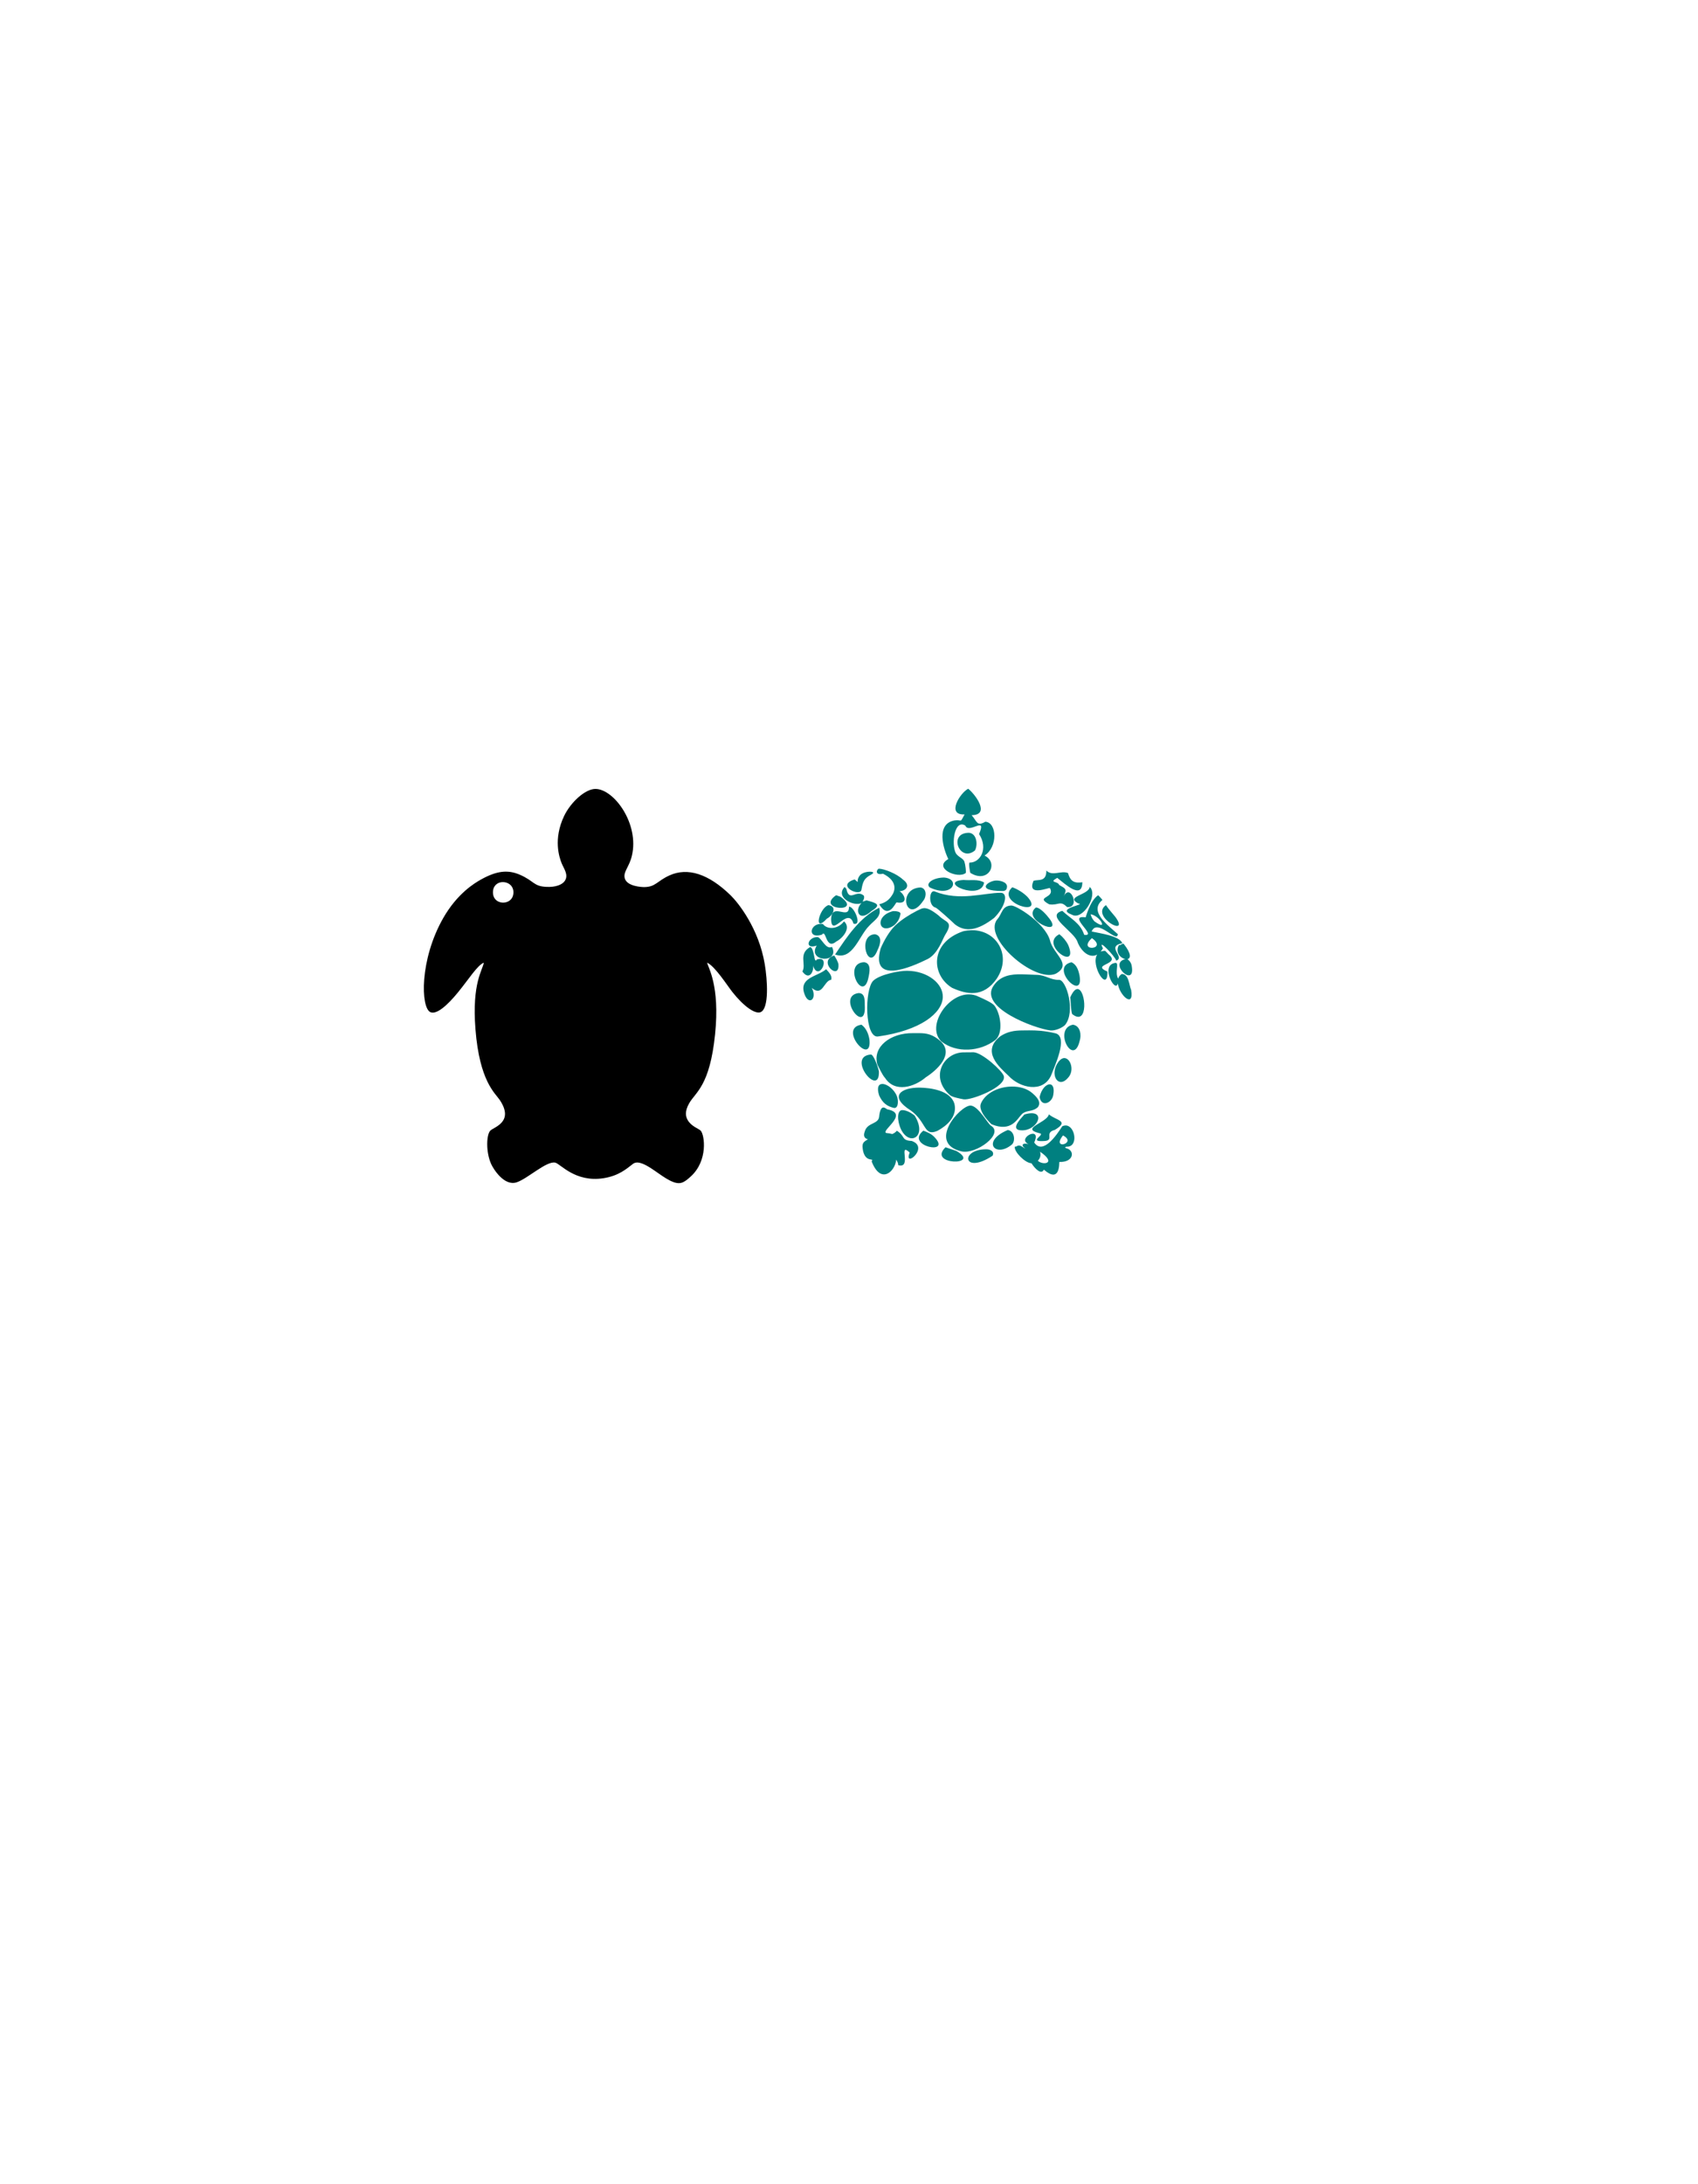 <?xml version="1.0" encoding="UTF-8" ?>
<!-- Sure Cuts A Lot -->
<!DOCTYPE svg PUBLIC "-//W3C//DTD SVG 1.1//EN" "http://www.w3.org/Graphics/SVG/1.1/DTD/svg11.dtd">
<svg version="1.1" xmlns="http://www.w3.org/2000/svg" xmlns:xlink="http://www.w3.org/1999/xlink" xmlns:scal="http://www.craftedge.com/namespaces/surecutsalot" scal:dpi="72" x="0px" y="0px" width="1008px" height="1296px" viewBox="0 0 1008 1296" xml:space="preserve">
<path style="fill-rule:evenodd;fill:#000000;" d="M 419.807 571.205 C 420.147 573.851 427.516 584.433 424.493 613.724 C 421.356 644.451 412.967 647.91 409.112 654.656 C 406.278 659.603 407.147 662.631 408.167 664.475 C 410.246 668.33 414.932 669.755 415.952 670.874 C 418.295 673.41 420.411 688.558 410.17 697.969 C 406.467 701.408 404.426 702.466 401.554 701.899 C 396.339 700.879 389.839 695.043 384.662 692.073 C 377.86 688.154 376.197 690.274 375.139 691.071 C 371.889 693.532 367.279 697.693 358.247 699.099 C 341.468 701.707 332.739 690.599 329.64 689.869 C 324.538 688.633 313.239 699.367 306.739 701.522 C 299.257 704.016 292.833 693.509 291.548 690.637 C 288.336 683.418 288.751 673.277 291.057 670.874 C 293.059 668.799 305.492 665.771 296.649 652.642 C 293.891 648.56 284.67 641.549 282.252 610.708 C 280.06 583.19 286.56 575.589 287.202 571.205 C 283.385 572.755 278.246 581.032 271.973 588.704 C 265.473 596.679 259.124 602.189 255.496 600.564 C 249.752 597.998 248.959 569.463 263.168 544.643 C 271.519 530.103 281.685 523.992 285.804 521.713 C 294.798 516.781 301.373 515.874 308.667 519.048 C 317.207 522.79 316.64 525.852 324.274 526.229 C 329.791 526.532 333.835 524.963 335.346 522.601 C 337.651 519.007 334.628 515.273 333.419 512.223 C 332.059 508.859 328.28 498.004 334.893 484.137 C 338.861 475.868 347.515 468.063 353.523 468.116 C 364.558 468.215 379.636 488.888 375.101 507.823 C 373.476 514.589 369.886 517.197 370.869 521.089 C 372.154 526.04 381.223 526.362 382.357 526.358 C 389.235 526.324 389.915 522.813 397.473 519.404 C 408.13 514.6 420.487 518.33 433.713 531.226 C 438.097 535.482 450.454 550.758 454.006 572.188 C 455.556 581.448 456.69 598.455 451.512 600.572 C 448.414 601.857 441.725 597.397 434.809 588.67 C 431.748 584.819 424.606 573.48 419.807 571.205 L 419.807 571.205 zM 304.774 528.837 C 304.245 521.996 293.475 521.241 292.682 528.611 C 291.737 537.87 305.455 537.87 304.774 528.837 z"/>
<path style="fill-rule:evenodd;fill:#008080;" d="M 574.739 468 C 569.959 470.452 561.604 483.766 572.631 483.238 C 569.62 488.82 571.314 486.18 566.835 486.784 C 555.282 488.632 560.061 503.87 562.959 509.716 C 553.551 515.035 568.68 521.786 573.309 517.977 C 573.61 517.562 573.12 513.111 572.518 511.301 C 571.803 509.188 568.905 508.66 567.4 506.246 C 564.615 500.815 566.61 485.841 573.045 489.877 C 575.228 495.119 586.104 483.615 581.212 494.893 C 586.895 503.644 581.852 511.904 575.604 511.829 C 574.852 511.791 575.83 517.75 576.056 517.939 C 586.819 524.615 593.179 511.904 584.448 507.642 C 592.427 502.701 591.9 488.028 584.938 487.576 C 579.744 490.593 580.007 487.199 576.771 483.691 C 588.174 483.578 578.878 471.206 574.739 468 L 574.739 468 zM 575.266 494.139 C 562.508 494.101 569.696 512.13 578.766 504.624 C 580.572 501.343 579.932 494.591 575.266 494.139 L 575.266 494.139 L 575.266 494.139 zM 521.863 515.45 C 520.508 515.412 518.927 519.636 524.196 518.429 C 533.492 523.069 531.045 529.141 529.465 531.329 C 527.395 534.535 525.137 535.666 521.938 536.572 C 527.583 546.001 531.535 535.591 532.25 535.44 C 539.438 536.723 537.18 530.763 533.981 528.802 C 537.782 528.651 540.943 525.407 535.975 521.862 C 532.137 518.241 524.873 515.563 521.863 515.45 L 521.863 515.45 L 521.863 515.45 zM 621.179 516.543 C 621.142 523.295 616.776 521.786 613.577 522.578 C 609.287 532.46 622.911 526.361 623.287 526.961 C 626.636 533.237 613.954 531.77 622.873 536.594 C 628.443 537.39 629.271 534.018 633.41 538.179 C 641.615 539.159 635.367 523.597 631.454 531.932 C 633.523 527.444 632.658 527.331 628.781 525.105 C 627.991 522.691 622.271 523.887 627.615 520.881 C 632.281 524.536 642.443 534.086 642.518 523.465 C 636.873 524.404 635.179 521.997 634.013 518.037 C 629.873 516.317 624.755 520.164 621.179 516.543 L 621.179 516.543 zM 516.255 517.222 C 514.524 517.222 512.266 517.75 510.76 519.108 C 509.481 520.466 509.029 521.937 509.142 523.37 C 508.578 522.805 507.938 522.314 507.336 521.824 C 495.707 525.407 510.798 532.536 511.4 527.859 C 512.228 523.295 512.83 521.258 517.083 518.995 C 519.303 517.826 518.438 517.222 516.255 517.222 zM 560.362 520.692 C 553.814 520.768 549.185 524.238 551.932 526.576 C 565.895 533.177 570.335 521.334 560.362 520.692 L 560.362 520.692 L 560.362 520.692 zM 572.142 522.126 C 555.696 523.069 582.604 535.101 584.185 523.634 C 580.572 521.447 576.12 522.563 572.142 522.141 L 572.142 522.126 L 572.142 522.126 zM 591.712 522.465 C 587.083 522.239 578.201 528.651 595.024 528.689 C 597.583 528.764 597.733 527.029 597.808 526.048 C 597.771 523.295 593.669 522.465 591.712 522.465 L 591.712 522.465 zM 501.389 526.275 C 495.556 532.498 506.922 538.043 511.4 535.855 C 507.11 540.08 509.857 547.472 517.346 540.57 C 523.782 536.647 519.943 535.742 514.411 534.233 C 509.895 535.817 513.658 534.573 512.868 531.517 C 508.314 527.293 504.212 535.817 502.406 527.331 L 501.389 526.275 zM 646.921 526.275 C 646.281 531.065 632.357 531.819 639.996 536.044 C 645.529 536.76 625.959 538.91 636.384 542.757 C 642.706 546.303 651.889 531.367 647.109 526.463 L 646.921 526.275 L 646.921 526.275 L 646.921 526.275 zM 600.932 526.463 C 590.658 535.704 620.652 544.455 610.04 532.272 C 607.669 529.82 604.169 527.595 600.932 526.463 zM 546.438 526.576 C 532.099 527.18 538.121 549.434 548.207 534.271 C 550.051 532.121 550.201 527.029 546.438 526.576 L 546.438 526.576 L 546.438 526.576 zM 554.228 528.839 C 551.518 528.915 551.18 537.515 555.395 538.533 C 556.336 538.759 564.766 546.416 566.911 548.491 C 572.97 553.168 580.271 552.338 590.206 544.606 C 596.868 537.967 598.674 529.896 594.158 529.745 C 584.11 529.707 569.62 534.95 554.793 528.915 C 554.604 528.839 554.416 528.802 554.228 528.839 L 554.228 528.839 zM 496.346 531.178 C 483.664 540.004 512.868 542.003 498.943 532.083 L 496.346 531.178 zM 651.927 531.178 C 646.771 534.573 644.362 545.36 644.437 544.304 C 632.884 542.72 652.115 555.883 643.609 554.676 C 641.351 547.623 635.593 545.134 630.626 540.457 C 619.9 543.474 638.265 552.866 639.771 559.278 C 642.292 565.2 647.185 568.708 651.324 566.407 C 647.26 572.706 657.722 589.49 657.421 576.478 C 647.034 572.065 665.964 572.442 658.023 566.218 C 657.421 565.502 656.744 564.823 656.066 564.181 C 655.013 564.181 654.109 564.37 653.394 564.672 C 653.846 564.106 654.298 563.465 654.749 562.71 C 650.986 555.846 662.05 567.576 662.652 570.028 C 668.222 567.916 656.217 561.617 666.265 559.655 C 664.496 555.28 653.319 553.847 648.05 552.715 C 651.324 544.493 663.179 559.957 663.593 554.299 C 657.685 548.906 646.169 540.872 654.448 533.969 C 653.658 532.988 652.83 532.046 651.927 531.178 L 651.927 531.178 zM 491.793 537.062 C 486.336 538.722 482.572 554.186 490.89 545.058 C 494.051 543.55 497.476 537.967 491.793 537.062 L 491.793 537.062 L 491.793 537.062 zM 656.518 537.062 C 646.996 543.851 671.308 556.676 662.125 544.078 C 660.244 541.739 658.211 539.551 656.518 537.062 L 656.518 537.062 L 656.518 537.062 zM 600.292 537.288 C 594.647 537.59 595.061 542.116 591.975 545.549 C 583.282 556.411 613.916 583.154 626.674 577.798 C 637.023 572.14 624.98 566.105 623.249 557.769 C 620.013 547.359 603.002 537.062 600.292 537.288 L 600.292 537.288 zM 504.25 538.005 C 504.174 537.967 504.062 538.005 503.986 538.005 C 504.174 546.454 493.674 534.837 493.373 545.549 C 493.712 556.902 503.422 537.251 506.658 548.038 C 512.002 549.622 507.223 538.231 504.25 538.005 L 504.25 538.005 L 504.25 538.005 L 504.25 538.005 zM 614.97 538.458 C 605.825 545.511 631.491 556.449 623.061 545.171 C 621.556 543.21 617.679 538.533 614.97 538.458 L 614.97 538.458 L 614.97 538.458 zM 521.9 538.608 C 510.234 544.493 502.82 555.77 495.744 566.369 C 506.207 570.103 509.895 555.355 515.879 549.434 C 518.739 546.152 523.594 543.964 521.9 538.608 L 521.9 538.608 L 521.9 538.608 L 521.9 538.608 zM 549.072 538.873 C 547.266 538.759 546.024 539.665 544.255 540.457 C 539.814 542.757 535.26 545.586 531.497 549.094 C 527.997 552.527 524.911 557.769 522.766 562.824 C 516.669 584.549 541.131 573.762 550.615 569.085 C 556.862 565.992 559.647 556.902 561.153 554.601 C 566.196 546.529 561.529 547.623 557.276 543.286 C 553.25 540.08 550.879 538.986 549.072 538.873 L 549.072 538.873 zM 530.631 540.608 C 530.406 540.645 530.217 540.645 530.067 540.645 C 518.664 543.55 521.825 555.318 530.782 549.019 C 532.776 547.321 534.131 545.096 534.583 542.116 C 534.545 540.985 532.099 540.57 530.631 540.608 L 530.631 540.608 zM 647.41 542.493 C 652.755 543.097 658.475 552.979 649.706 546.68 C 648.615 545.511 647.824 544.04 647.41 542.493 zM 501.051 546.68 C 497.325 551.659 490.814 551.546 488.519 548.264 C 480.766 547.171 478.809 557.468 487.916 554.601 C 490.551 550.867 490.024 563.955 496.346 558.712 C 500.223 556.789 505.492 550.641 501.051 546.68 L 501.051 546.68 L 501.051 546.68 zM 576.62 551.961 C 575.077 551.998 573.459 552.187 571.803 552.564 C 551.932 559.316 552.647 578.439 565.18 586.133 C 573.76 589.981 583.696 592.244 591.749 580.627 C 600.819 566.859 591.524 551.621 576.62 551.961 L 576.62 551.961 zM 519.379 554.337 C 508.502 554.827 515.578 577.609 520.922 563.767 C 522.427 560.862 524.158 555.205 519.379 554.337 L 519.379 554.337 zM 628.894 554.337 C 616.663 560.296 640.749 577.081 634.163 560.787 C 632.921 558.297 631.077 556.072 628.894 554.337 L 628.894 554.337 L 628.894 554.337 zM 485.357 555.997 C 479.261 555.959 477.492 563.653 484.83 561.051 C 478.884 570.782 498.83 571.838 493.9 561.843 C 490.212 563.729 487.841 556.6 485.357 555.997 L 485.357 555.997 L 485.357 555.997 zM 648.201 556.638 C 658.099 563.653 639.018 564.974 648.201 556.638 zM 666.792 559.957 C 666.002 559.882 664.986 561.164 664.271 560.711 C 661.749 565.2 665.362 568.632 668.109 569.085 C 657.572 571.536 674.055 586.511 671.873 573.422 C 671.647 571.499 670.706 570.216 669.314 569.085 C 671.233 568.67 671.835 566.067 667.093 560.07 C 666.98 559.995 666.867 559.957 666.792 559.957 L 666.792 559.957 zM 480.954 561.918 C 473.728 566.03 478.809 572.178 476.325 576.44 C 480.502 582.211 483.325 576.138 482.61 572.932 C 486.035 583.267 493.787 566.52 484.906 569.311 C 483.137 572.479 483.626 562.635 480.954 561.918 L 480.954 561.918 L 480.954 561.918 zM 495.217 566.935 C 484.83 570.33 498.793 582.739 497.701 571.876 C 497.137 570.103 496.234 568.481 495.217 566.935 L 495.217 566.935 L 495.217 566.935 zM 512.943 570.933 C 499.922 571.536 512.379 595.827 515.578 579.91 C 516.217 576.892 517.384 571.499 512.943 570.933 L 512.943 570.933 L 512.943 570.933 zM 636.045 570.971 C 622.572 573.95 643.647 595.035 640.862 578.854 C 640.26 575.799 639.169 572.291 636.045 570.971 L 636.045 570.971 zM 662.276 571.348 C 662.125 571.348 661.975 571.348 661.749 571.423 C 653.131 572.819 662.05 589.611 663.593 583.554 C 664.421 590.494 673.34 598.675 671.496 587.397 C 670.254 584.613 670.179 577.862 665.889 577.926 C 664.797 578.639 664.12 579.608 663.781 580.702 C 661.636 576.855 664.534 571.348 662.276 571.348 L 662.276 571.337 L 662.276 571.348 zM 490.4 575.082 C 485.734 579.344 474.632 579.835 477.304 589 C 479.712 597.298 485.47 592.923 481.895 586.171 C 488.406 591.753 488.933 581.954 493.411 581.347 C 494.201 578.865 491.868 576.73 490.4 575.071 L 490.4 575.082 L 490.4 575.082 zM 538.422 576.025 C 534.169 575.987 522.427 578.062 518.363 581.947 C 513.169 587.19 513.282 616.27 521.298 614.988 C 546.4 611.48 559.309 601.221 559.685 591.716 C 559.986 583.757 550.841 576.1 538.422 576.025 L 538.422 576.025 L 538.422 576.025 zM 606.577 578.099 C 600.142 577.986 594.158 578.892 590.169 584.398 C 579.97 597.6 614.405 610.386 623.738 611.442 C 626.862 611.556 630.626 609.783 632.244 608.199 C 638.717 600.278 633.034 581.23 628.631 581.381 C 623.814 581.607 620.577 578.477 615.497 578.439 C 612.523 578.363 609.475 578.137 606.577 578.099 L 606.577 578.099 L 606.577 578.099 L 606.577 578.099 zM 639.695 586.85 C 638.416 586.812 636.91 588.208 635.292 591.904 C 635.631 592.621 635.631 599.486 636.459 601.673 C 646.281 609.519 644.738 587.039 639.695 586.85 L 639.695 586.85 L 639.695 586.85 L 639.695 586.85 zM 509.782 589.226 C 496.346 590.924 513.771 614.045 513.395 597.6 C 513.169 594.733 514.11 589.328 509.782 589.245 L 509.782 589.226 L 509.782 589.226 zM 575.228 590.018 C 562.169 589.905 549.825 609.217 558.819 617.93 C 567.739 625.059 581.852 624.04 590.809 617.138 C 595.776 613.14 594.083 601.485 590.319 596.657 C 588.852 594.922 584.335 592.885 580.835 591.339 C 578.991 590.433 577.11 590.018 575.228 590.018 L 575.228 590.018 zM 511.4 608.01 C 497.174 610.047 517.798 633.319 516.142 616.874 C 515.615 613.517 514.223 610.047 511.4 608.01 L 511.4 608.01 zM 636.91 608.01 C 625.018 610.424 637.099 633.319 640.862 617.854 C 642.104 614.309 641.427 608.613 636.91 608.01 L 636.91 608.01 L 636.91 608.01 zM 611.056 611.367 C 609.663 611.367 608.384 611.405 607.067 611.405 C 601.873 611.405 597.884 612.234 593.932 614.799 C 582.266 623.852 593.255 633.13 598.749 638.373 C 605.26 645.464 618.997 648.859 623.927 638.185 C 626.034 632.64 634.163 615.554 626.824 613.177 C 619.862 611.518 615.158 611.367 611.056 611.367 L 611.056 611.367 L 611.056 611.367 zM 545.948 613.027 C 544.669 613.027 543.352 613.064 541.959 613.027 C 528.712 612.838 517.798 621.098 520.846 631.659 C 521.75 633.319 523.744 637.845 525.4 639.58 C 531.233 648.633 542.938 644.936 549.561 639.241 C 556.072 635.092 566.647 625.587 558.405 617.854 C 553.701 613.63 549.9 613.064 545.948 613.027 L 545.948 613.027 L 545.948 613.027 zM 578.088 624.38 C 577.674 624.304 572.932 624.455 572.594 624.417 C 560.249 624.078 551.594 639.09 564.013 649.877 C 565.405 650.971 569.244 651.763 572.067 652.291 C 576.658 652.97 597.47 644.936 595.927 638.562 C 595.024 635.318 583.056 624.644 578.088 624.38 L 578.088 624.38 zM 517.008 625.7 C 501.992 626.869 522.427 652.027 521.75 635.582 C 520.884 631.961 518.475 625.738 517.008 625.7 L 517.008 625.7 zM 631.905 627.812 C 630.513 627.774 628.894 628.83 627.351 631.546 C 623.475 638.637 628.631 646.105 634.163 639.354 C 637.927 635.129 635.556 627.963 631.905 627.812 L 631.905 627.812 L 631.905 627.812 zM 523.82 643.163 C 521.637 643.163 520.357 645.049 521.863 649.915 C 523.932 654.517 526.604 656.44 530.744 657.421 C 533.755 657.685 533.153 651.914 532.438 650.443 C 530.819 646.294 526.604 643.163 523.82 643.163 L 523.82 643.163 L 523.82 643.163 zM 623.287 643.39 C 621.179 643.239 618.244 646.03 617.152 650.896 C 618.244 657.345 624.683 654.366 625.281 649.538 C 626 645.389 624.905 643.503 623.287 643.39 zM 600.669 644.71 C 592.991 644.785 584.938 648.444 582.266 654.856 C 580.421 659.609 588.505 667.001 588.588 667.077 C 600.405 671.942 603.755 663.984 606.653 661.042 C 609.513 658.439 612.825 659.948 616.136 656.931 C 618.695 653.423 614.209 649.877 612.9 648.67 C 609.787 645.917 605.298 644.672 600.669 644.71 L 600.669 644.71 L 600.669 644.71 L 600.669 644.71 zM 545.948 645.351 C 534.884 645.238 527.357 650.481 540.642 658.892 C 550.314 665.907 548.207 674.545 556.486 670.999 L 556.486 670.999 L 556.486 670.999 C 557.577 670.32 569.056 664.738 566.534 654.743 C 564.013 646.973 552.497 645.464 545.948 645.351 L 545.948 645.351 zM 576.206 655.988 C 569.997 655.837 550.013 678.505 571.013 683.22 C 579.669 684.955 596.19 672.697 588.287 667.944 C 586.292 666.7 580.835 656.289 576.206 655.988 zM 535.486 658.703 C 532.588 658.816 532.362 664.738 534.922 670.207 C 540.002 680.429 550.766 674.432 542.938 661.909 C 540.19 659.722 537.481 658.628 535.486 658.703 L 535.486 658.703 L 535.486 658.703 L 535.486 658.703 zM 612.599 660.551 C 611.432 660.514 609.927 660.74 608.12 661.268 C 607.669 662.06 599.878 669.151 604.846 670.509 C 614.292 672.282 620.841 660.702 612.599 660.551 L 612.599 660.551 zM 622.647 661.193 C 621.706 666.171 605.411 669.453 616.889 672.357 C 621.292 672.923 610.341 677.374 618.959 677.072 C 626.975 677.034 619.222 672.206 626.185 670.434 C 635.217 665.002 626.824 664.851 622.647 661.193 L 622.647 661.193 L 622.647 661.193 zM 526.793 658.251 C 526.19 658.251 522.69 653.762 521.863 662.852 C 521.185 666.964 515.389 666.134 513.583 670.698 C 512.943 672.433 511.965 675.111 515.239 676.016 C 512.002 677.826 511.588 678.694 512.341 682.881 C 513.997 690.198 519.303 686.728 517.422 689.066 C 522.841 703.211 531.459 695.064 532.024 688.086 C 532.739 689.255 533.266 690.387 533.228 691.367 C 541.658 693.668 532.814 677.223 540.04 683.861 C 536.088 693.744 552.12 680.806 541.244 676.997 C 534.809 676.657 537.631 674.205 532.4 670.924 C 531.723 671.792 530.782 672.433 529.69 672.885 C 528.599 672.584 527.395 672.357 526.19 672.282 C 522.352 671.15 540.228 660.816 526.793 658.251 L 526.793 658.251 L 526.793 658.251 L 526.793 658.251 zM 632.545 667.793 C 631.943 667.793 631.303 667.944 630.626 668.246 C 627.201 673.564 619.072 685.521 613.954 677.902 C 618.733 667.454 603.153 675.45 610.566 678.883 C 606.728 677.864 606.05 679.75 608.497 681.334 C 608.497 681.372 608.459 681.372 608.421 681.41 C 606.389 680.316 605.26 678.845 603.341 680.278 C 603.153 680.278 602.588 680.429 602.4 680.429 C 602.061 683.56 608.459 690.009 612.298 690.236 C 612.298 690.236 612.335 690.236 612.335 690.236 C 614.368 693.479 618.206 697.289 619.674 694.008 C 629.233 702.306 628.744 690.575 628.857 689.444 C 637.513 689.783 638.303 682.541 632.921 681.296 C 632.921 681.296 631.378 680.618 633.26 680.391 C 640.41 680.618 638.303 667.756 632.545 667.793 L 632.545 667.793 L 632.545 667.793 L 632.545 667.793 zM 598.222 670.509 C 582.266 677.261 590.959 687.369 600.782 679.033 C 602.964 676.846 602.174 670.924 598.222 670.509 L 598.222 670.509 L 598.222 670.509 zM 548.131 670.886 C 536.803 679.939 565.706 685.936 554.567 674.545 C 552.798 672.734 550.427 671.716 548.131 670.886 zM 556.486 670.999 C 556.486 671.037 556.448 671.037 556.486 671.037 C 556.486 671.037 556.524 671.037 556.524 671.075 C 556.524 671.037 556.486 671.037 556.486 670.999 L 556.486 670.999 L 556.486 670.999 L 556.486 670.999 zM 631.04 673.715 C 639.846 678.354 623.776 682.805 631.04 673.715 zM 561.303 680.731 C 550.163 691.518 583.093 691.744 567.739 682.918 C 565.631 682.164 563.448 681.485 561.303 680.731 L 561.303 680.731 L 561.303 680.731 zM 585.314 681.938 C 569.545 682.051 571.878 697.251 589.228 685.747 C 590.47 683.258 587.911 681.862 585.314 681.938 L 585.314 681.938 zM 617.416 683.371 C 627.577 690.311 619.222 691.669 616.099 688.727 C 617.115 687.746 617.679 686.388 617.679 684.993 C 617.679 684.427 617.566 683.899 617.416 683.371 L 617.416 683.371 L 617.416 683.371 z"/>

</svg>